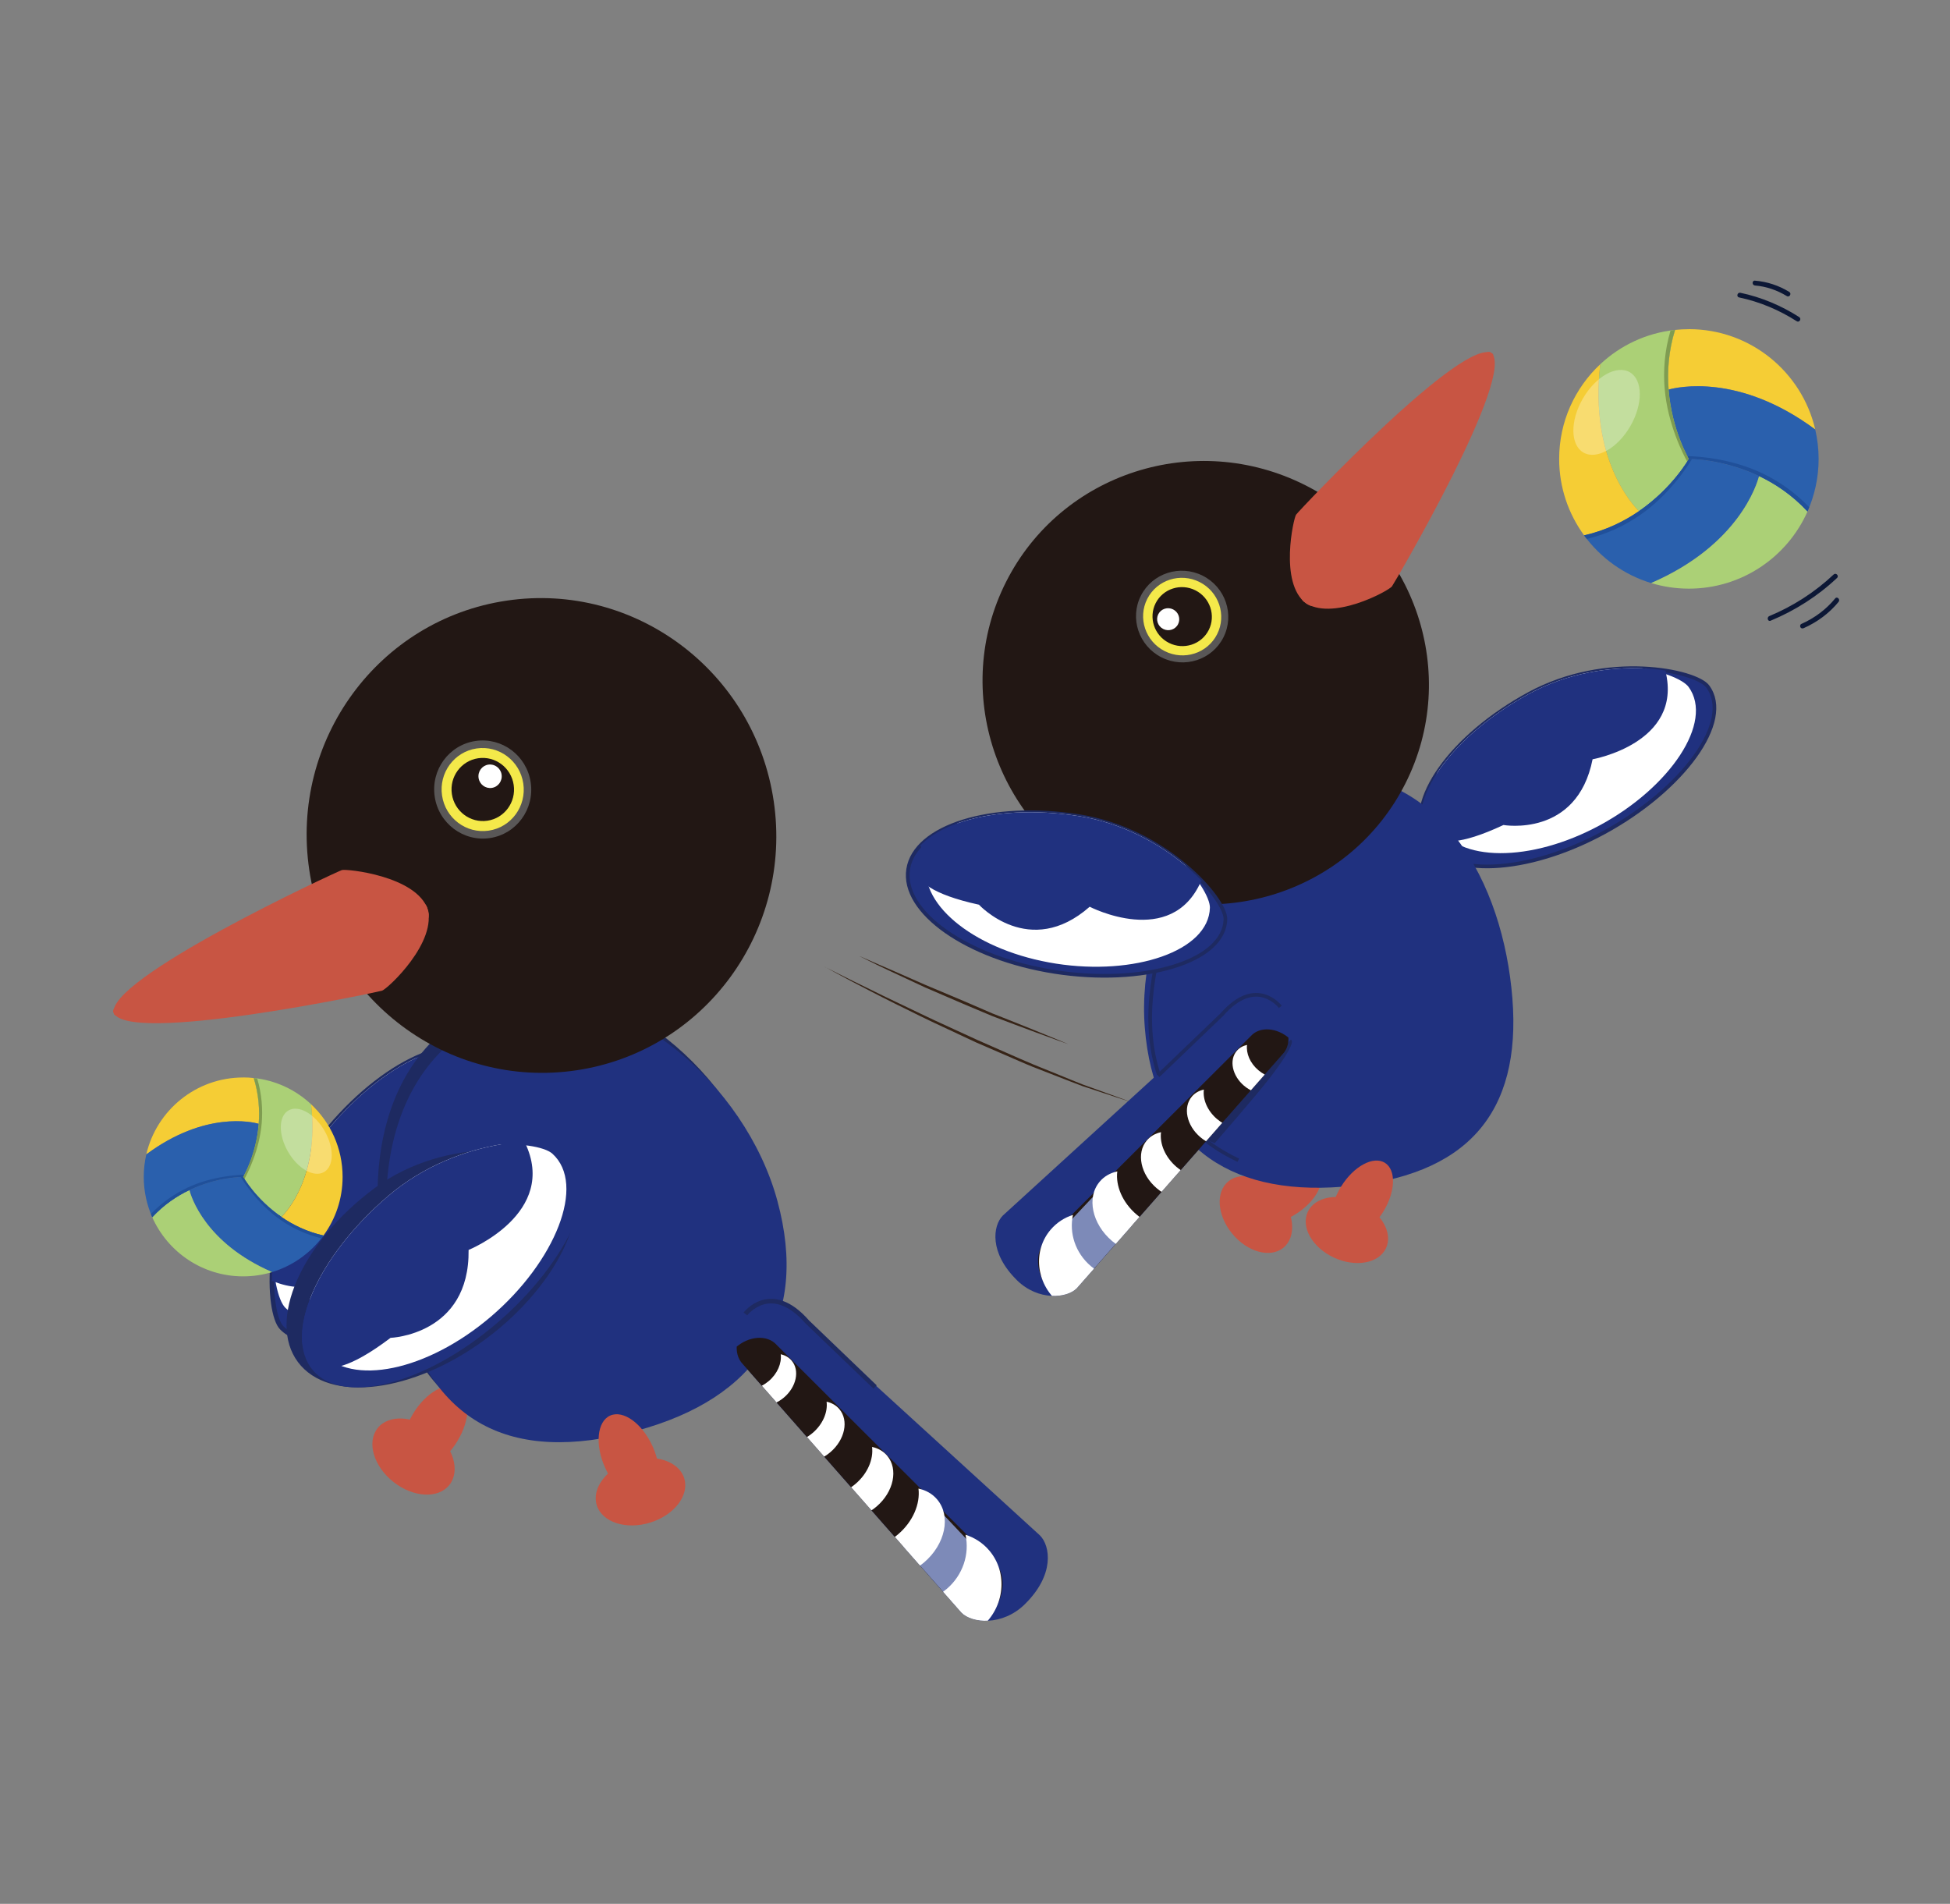 <svg xmlns="http://www.w3.org/2000/svg" xmlns:xlink="http://www.w3.org/1999/xlink" id="_&#x5716;&#x5C64;_11" data-name="&#x5716;&#x5C64; 11" viewBox="0 0 536.1 523.4"><rect x="0" y="0" width="536.1" height="523.4" fill="#808080" stroke="none"/><defs><style>      .cls-1 {        fill: none;      }      .cls-2 {        fill: #372417;      }      .cls-3 {        fill: #0c1735;      }      .cls-4 {        fill: #7f9c51;      }      .cls-5 {        opacity: .29;      }      .cls-5, .cls-6 {        fill: #fff;      }      .cls-7, .cls-8, .cls-9 {        fill: #20317f;      }      .cls-10 {        clip-path: url(#clippath-1);      }      .cls-11 {        clip-path: url(#clippath-3);      }      .cls-12 {        clip-path: url(#clippath-4);      }      .cls-13 {        clip-path: url(#clippath-2);      }      .cls-14 {        clip-path: url(#clippath-7);      }      .cls-15 {        clip-path: url(#clippath-6);      }      .cls-16 {        clip-path: url(#clippath-5);      }      .cls-17 {        fill: #20509a;      }      .cls-18 {        fill: #7d8ab8;      }      .cls-19 {        fill: #c85543;      }      .cls-20 {        fill: #f5cd35;      }      .cls-21 {        fill: #221714;      }      .cls-22 {        fill: #abd076;      }      .cls-8 {        stroke-width: 1.01px;      }      .cls-8, .cls-9 {        stroke: #1e2a61;        stroke-miterlimit: 10;      }      .cls-9 {        stroke-width: 1.26px;      }      .cls-23 {        fill: #595757;      }      .cls-24 {        fill: #f4e94a;      }      .cls-25 {        fill: #2a60ad;      }      .cls-26 {        clip-path: url(#clippath);      }      .cls-27 {        fill: #1e2a61;      }    </style><clipPath id="clippath"><path class="cls-1" d="M441.07,228.82c21.41-11.65,35.55-30.56,28.4-40.12-3.22-4.31-27.73-9.58-49.14,2.07-21.41,11.65-34.13,29.61-28.4,40.12,5.73,10.51,27.73,9.58,49.14-2.07Z"></path></clipPath><clipPath id="clippath-1"><path class="cls-7" d="M279.6,351.97c-7.72-7.57-6.62-15.02-3.92-17.77l63.29-57.79c2.7-2.75,7.92-2.05,11.59,1.55l.3.3c3.67,3.61,4.47,8.81,1.77,11.56l-56.61,64.35c-2.7,2.75-10.58,3.54-16.43-2.2Z"></path></clipPath><clipPath id="clippath-2"><path class="cls-1" d="M292.19,358.53c-7.43-6.31-6.79-13.24-4.45-15.99l55.09-58.37c2.34-2.75,7.15-2.55,10.69.45l.29.25c3.54,3,4.52,7.72,2.18,10.47l-48.66,63.83c-2.34,2.75-9.51,4.14-15.14-.64Z"></path></clipPath><clipPath id="clippath-3"><path class="cls-1" d="M289.95,267.19c24.08,3.77,46.81-2.64,46.94-14.58.06-5.38-16.19-24.47-40.27-28.24-24.08-3.77-45.1,2.76-46.94,14.58-1.84,11.82,16.19,24.47,40.27,28.24Z"></path></clipPath><clipPath id="clippath-4"><path class="cls-1" d="M124.12,341.71c-15.69,20.58-37.81,32.36-46.68,23.31-4-4.08-5.57-30.64,10.12-51.22,15.69-20.58,36.59-31.02,46.68-23.31,10.1,7.71,5.57,30.64-10.12,51.22Z"></path></clipPath><clipPath id="clippath-5"><path class="cls-7" d="M281.77,441.01c8.19-8.04,7.03-15.94,4.16-18.87l-67.19-61.35c-2.87-2.92-8.41-2.18-12.31,1.65l-.32.32c-3.9,3.83-4.74,9.35-1.88,12.28l60.1,68.31c2.87,2.92,11.23,3.76,17.44-2.33Z"></path></clipPath><clipPath id="clippath-6"><path class="cls-1" d="M268.41,447.97c7.89-6.7,7.21-14.05,4.73-16.97l-58.48-61.96c-2.48-2.92-7.59-2.71-11.34.48l-.31.26c-3.76,3.19-4.8,8.19-2.32,11.11l51.65,67.76c2.48,2.92,10.09,4.39,16.07-.68Z"></path></clipPath><clipPath id="clippath-7"><path class="cls-1" d="M136.62,363.76c19.66-16.82,30.17-39.58,20.63-47.93-4.3-3.76-30.91-3.83-50.57,13-19.66,16.82-28.9,38.28-20.63,47.93,8.27,9.65,30.91,3.82,50.57-13Z"></path></clipPath></defs><g><g><path class="cls-2" d="M226.78,265.84s1.3.65,3.58,1.79c1.13.57,2.52,1.26,4.11,2.05,1.59.77,3.38,1.66,5.35,2.61,1.96.95,4.06,2.03,6.32,3.07,2.25,1.07,4.62,2.2,7.07,3.38,2.45,1.2,4.99,2.35,7.58,3.54,2.58,1.18,5.21,2.4,7.84,3.6,2.63,1.16,5.26,2.32,7.86,3.46,2.6,1.13,5.14,2.29,7.63,3.31,2.48,1,4.88,1.98,7.16,2.91,2.28.92,4.43,1.83,6.42,2.6,4.01,1.45,7.34,2.65,9.67,3.49,2.34.86,3.67,1.35,3.67,1.35,0,0-1.34-.43-3.69-1.19-2.35-.78-5.69-1.89-9.72-3.21-2-.74-4.16-1.6-6.45-2.48-2.29-.89-4.7-1.83-7.19-2.8-2.49-1-5.04-2.16-7.64-3.27-2.6-1.12-5.24-2.27-7.89-3.42-2.62-1.23-5.25-2.45-7.83-3.66-2.58-1.21-5.13-2.37-7.57-3.59-2.45-1.21-4.81-2.38-7.05-3.48-2.25-1.1-4.35-2.21-6.3-3.2-3.89-1.98-7.12-3.73-9.38-4.94-1.13-.6-2.01-1.09-2.62-1.43-.61-.33-.92-.51-.92-.51Z"></path><path class="cls-2" d="M236.37,262.88s.89.39,2.46,1.07c.78.35,1.73.76,2.81,1.24,1.09.47,2.32,1,3.66,1.58,2.67,1.17,5.8,2.54,9.14,4.01,3.36,1.42,6.94,2.92,10.52,4.43,1.79.78,3.58,1.54,5.33,2.3.88.38,1.75.76,2.61,1.13.86.34,1.72.68,2.57,1.01,3.38,1.32,6.51,2.61,9.21,3.69,2.69,1.1,4.94,2.02,6.51,2.67,1.57.66,2.47,1.03,2.47,1.03,0,0-.91-.32-2.49-.88-1.58-.58-3.84-1.4-6.55-2.39-2.71-1.02-5.88-2.16-9.26-3.46-.85-.32-1.7-.65-2.58-.98-.86-.36-1.73-.73-2.62-1.1-1.76-.74-3.56-1.5-5.35-2.25-3.58-1.54-7.16-3.08-10.51-4.53-3.33-1.56-6.44-3.01-9.11-4.25-2.67-1.23-4.88-2.32-6.42-3.1-1.54-.77-2.42-1.21-2.42-1.21Z"></path></g><g><g><path class="cls-22" d="M450.6,140.52c9.26-6.37,13.72-14.36,13.72-14.36,0,0-4.68-7.85-5.57-19.06-.18.05-.28.08-.28.08,0,0,.1-.03.28-.08-.39-4.94-.04-10.54,1.77-16.4-7.92.84-15.06,4.27-20.57,9.43-2.99,26,8.92,38.71,10.65,40.39Z"></path><path class="cls-25" d="M483.61,130.87c-10.15-4.83-19.29-4.7-19.29-4.7,0,0-4.46,7.98-13.72,14.36.13.13.21.2.21.2,0,0-.08-.07-.21-.2-4.08,2.81-9.1,5.3-15.09,6.66,4.51,6.17,10.94,10.83,18.43,13.11,24.03-10.4,29.08-27.09,29.67-29.42Z"></path><path class="cls-20" d="M439.95,100.13c-6.95,6.51-11.3,15.76-11.3,26.03,0,7.86,2.55,15.12,6.86,21.02,5.99-1.36,11-3.85,15.09-6.66-1.72-1.68-13.64-14.39-10.65-40.39Z"></path><path class="cls-22" d="M483.61,130.87c-.6,2.33-5.65,19.02-29.67,29.42,3.29,1,6.77,1.54,10.38,1.54,14.56,0,27.07-8.72,32.61-21.22-4.17-4.51-8.84-7.61-13.32-9.74Z"></path><path class="cls-20" d="M464.31,90.5c-1.28,0-2.55.07-3.8.2-1.82,5.87-2.17,11.46-1.77,16.4,2.34-.66,19.31-4.61,40.31,10.97-3.67-15.8-17.82-27.58-34.73-27.58Z"></path><path class="cls-25" d="M458.74,107.11c.89,11.2,5.57,19.06,5.57,19.06l.46-.47-.46.47s9.14-.13,19.29,4.7c.05-.18.07-.28.07-.28,0,0-.02.1-.07.28,4.48,2.13,9.15,5.23,13.32,9.74,1.96-4.42,3.06-9.3,3.06-14.44,0-2.78-.33-5.49-.93-8.09-21-15.58-37.96-11.62-40.31-10.97Z"></path><path class="cls-17" d="M484.46,130.1c-9.01-4.29-18.54-4.67-20.57-4.7.26.5.42.77.42.77,0,0,9.14-.13,19.29,4.7,4.48,2.13,9.15,5.23,13.32,9.74.17-.38.32-.77.48-1.16-4.08-4.29-8.6-7.28-12.94-9.35Z"></path><path class="cls-4" d="M457.65,106.75c.79,9.94,5.22,18.39,6.21,20.16.3-.48.45-.75.45-.75,0,0-4.68-7.85-5.57-19.06-.39-4.94-.04-10.54,1.77-16.4-.41.04-.83.11-1.24.16-1.68,5.68-2.01,11.09-1.63,15.89Z"></path><path class="cls-17" d="M450.83,141.64c8.22-5.66,13.31-13.72,14.35-15.46-.56-.02-.88-.02-.88-.02,0,0-4.46,7.98-13.72,14.36-4.09,2.81-9.1,5.3-15.09,6.66.25.34.5.66.76.99,5.76-1.38,10.61-3.8,14.57-6.53Z"></path><ellipse class="cls-5" cx="441.69" cy="113.37" rx="12.75" ry="7.55" transform="translate(122.66 439.2) rotate(-60)"></ellipse></g><g><g><path class="cls-19" d="M351.79,328.62c-4.16-5.05-10.45-6.78-14.05-3.87-3.6,2.91-3.14,9.37,1.03,14.42,4.16,5.05,10.45,6.78,14.05,3.87,3.6-2.91,3.14-9.37-1.03-14.42Z"></path><path class="cls-19" d="M349,322.39c-5.47,3.52-8.23,8.9-6.18,12.02,2.05,3.11,8.14,2.78,13.61-.75,5.47-3.52,8.23-8.9,6.18-12.02-2.05-3.11-8.14-2.78-13.61.75Z"></path></g><g><path class="cls-8" d="M441.07,228.82c21.41-11.65,35.55-30.56,28.4-40.12-3.22-4.31-27.73-9.58-49.14,2.07-21.41,11.65-34.13,29.61-28.4,40.12,5.73,10.51,27.73,9.58,49.14-2.07Z"></path><g class="cls-26"><path class="cls-6" d="M439.98,226.8c19.14-10.41,31.27-28.25,24.27-37.92-3.16-4.36-25.91-10.63-45.05-.21-19.14,10.41-30.01,27.39-24.27,37.92,5.74,10.53,25.91,10.63,45.05.21Z"></path><path class="cls-7" d="M341.32,215.02l51.48,9.13s-3.96,14.14,20.53,2.66c0,0,20.22,3.55,24.51-18.07,0,0,24.89-4.41,20.05-24.17,0,0,30.76-15.9,12-38.34l-128.57,68.79Z"></path></g></g><path class="cls-7" d="M314.73,282.51c2.5,31.5,22.2,46.3,54.32,43.75,34.34-2.73,49.24-20.28,46.74-51.78-2.5-31.5-19.52-64.68-55.76-61.81-26.87,2.13-47.8,38.33-45.3,69.83Z"></path><ellipse class="cls-21" cx="331.5" cy="187.71" rx="60.8" ry="61.49" transform="translate(14.47 398.94) rotate(-63.2)"></ellipse><g><ellipse class="cls-23" cx="325.01" cy="169.52" rx="12.57" ry="12.71" transform="translate(27.15 383.17) rotate(-63.2)"></ellipse><path class="cls-24" d="M320.21,179.01c5.3,2.68,11.75.6,14.4-4.64,2.65-5.24.5-11.67-4.81-14.35-5.3-2.68-11.75-.6-14.4,4.64-2.65,5.24-.5,11.67,4.81,14.35Z"></path><path class="cls-21" d="M321.36,176.74c4.03,2.04,8.93.46,10.95-3.53,2.01-3.99.38-8.87-3.65-10.91-4.03-2.04-8.93-.46-10.95,3.53-2.01,3.99-.38,8.87,3.65,10.91Z"></path><path class="cls-6" d="M319.8,172.92c1.5.76,3.33.17,4.08-1.32s.14-3.3-1.36-4.06c-1.5-.76-3.33-.17-4.08,1.32-.75,1.48-.14,3.3,1.36,4.06Z"></path></g><g><path class="cls-19" d="M410.35,97.25c2.93,2.19-32.1,46.69-38.79,55.63-6.7,8.95-8.14,16.25-12.55,12.95-7.4-5.54-3.37-23.44-2.68-24.35.95-1.27,46.62-49.78,54.02-44.23Z"></path><path class="cls-19" d="M358.56,165.5c-2.93-2.19,2.19-6.74,8.89-15.69,6.7-8.95,38.04-56.2,42.45-52.9,7.4,5.54-26.54,63.39-27.22,64.3-.95,1.27-16.72,9.83-24.12,4.29Z"></path></g><path class="cls-8" d="M324.51,245.04s-26.8,53.8,15.93,73.93"></path><g><path class="cls-19" d="M373.92,330.6c-5.92-2.78-12.35-1.66-14.36,2.51-2,4.17,1.17,9.81,7.1,12.6,5.92,2.78,12.35,1.66,14.36-2.51,2-4.17-1.17-9.81-7.1-12.6Z"></path><path class="cls-19" d="M368.73,326.16c-3.43,5.52-3.63,11.57-.45,13.51,3.18,1.94,8.55-.97,11.98-6.5,3.43-5.52,3.63-11.57.45-13.51-3.18-1.94-8.55.97-11.98,6.5Z"></path></g><g><path class="cls-27" d="M354.87,285.84s2.42-.06-6.14,10.97c-3.51,4.52-14.79,17.49-14.79,17.49l-3.96-1.68,24.88-26.79Z"></path><g><path class="cls-7" d="M279.6,351.97c-7.72-7.57-6.62-15.02-3.92-17.77l63.29-57.79c2.7-2.75,7.92-2.05,11.59,1.55l.3.3c3.67,3.61,4.47,8.81,1.77,11.56l-56.61,64.35c-2.7,2.75-10.58,3.54-16.43-2.2Z"></path><g class="cls-10"><g><path class="cls-21" d="M291.08,357.62c-7.24-6.53-6.39-13.43-3.97-16.12l56.81-56.7c2.42-2.68,7.22-2.34,10.67.77l.28.26c3.45,3.11,4.29,7.85,1.87,10.53l-50.55,62.35c-2.42,2.68-9.63,3.85-15.11-1.1Z"></path><g class="cls-13"><rect class="cls-18" x="271.1" y="334.35" width="60.74" height="35.28" rx="8.77" ry="8.77" transform="translate(299.46 -111.45) rotate(40.33)"></rect></g><path class="cls-6" d="M345.95,294.22c-2.29-1.94-3.4-4.64-3.11-6.95-1.11.24-2.1.78-2.83,1.64-2.15,2.53-1.25,6.81,1.99,9.57,3.25,2.76,7.62,2.94,9.76.41.63-.75,1-1.65,1.12-2.61-2.16.46-4.79-.24-6.93-2.06Z"></path><path class="cls-6" d="M334.6,307.66c-2.67-2.27-3.97-5.41-3.63-8.11-1.3.28-2.45.91-3.3,1.92-2.5,2.95-1.46,7.94,2.33,11.16,3.79,3.22,8.89,3.43,11.39.48.74-.87,1.17-1.92,1.31-3.05-2.52.54-5.59-.28-8.09-2.4Z"></path><path class="cls-6" d="M323.48,320.84c-3.15-2.68-4.69-6.4-4.29-9.58-1.53.33-2.89,1.08-3.9,2.26-2.96,3.48-1.73,9.39,2.75,13.18,4.47,3.8,10.5,4.05,13.46.57.87-1.03,1.38-2.27,1.55-3.6-2.98.64-6.6-.33-9.56-2.83Z"></path><path class="cls-6" d="M312.49,333.92c-3.91-3.32-5.82-7.93-5.32-11.88-1.9.41-3.59,1.34-4.83,2.81-3.67,4.32-2.14,11.64,3.41,16.34,5.55,4.71,13.02,5.03,16.68.71,1.08-1.28,1.71-2.81,1.92-4.47-3.69.79-8.19-.41-11.85-3.51Z"></path><path class="cls-6" d="M299.89,348.07c-4.28-3.63-5.99-9.11-4.91-14.07-2.33.74-4.47,2.11-6.15,4.08-4.94,5.81-4.02,14.7,2.05,19.85,6.07,5.15,14.99,4.62,19.92-1.2,1.46-1.72,2.4-3.7,2.86-5.78-4.52,1.44-9.77.52-13.77-2.88Z"></path></g></g></g><path class="cls-8" d="M351.99,276.81s-6.59-8.73-16.07,2.12l-17.52,16.81"></path></g><g><path class="cls-8" d="M289.95,267.19c24.08,3.77,46.81-2.64,46.94-14.58.06-5.38-16.19-24.47-40.27-28.24-24.08-3.77-45.1,2.76-46.94,14.58-1.84,11.82,16.19,24.47,40.27,28.24Z"></path><g class="cls-11"><path class="cls-6" d="M290.31,264.92c21.53,3.37,42-3.42,42.32-15.35.14-5.38-14.11-24.19-35.64-27.56-21.53-3.37-40.48,3.5-42.32,15.35-1.85,11.85,14.11,24.19,35.64,27.56Z"></path><path class="cls-7" d="M219.14,195.58l35.32,38.55s-11.74,8.82,14.68,14.59c0,0,13.9,15.11,30.44.56,0,0,22.44,11.63,30.61-7,0,0,34.09,6.07,32.84-23.14l-143.9-23.56Z"></path></g></g></g></g><g><g><path class="cls-3" d="M486.78,170.65c6.74-2.81,12.96-6.75,18.27-11.77.62-.59-.32-1.53-.94-.94-5.14,4.85-11.16,8.72-17.68,11.43-.78.32-.44,1.61.35,1.28h0Z"></path><path class="cls-3" d="M495.89,172.68c3.69-1.63,7.02-4.09,9.58-7.22.54-.66-.4-1.6-.94-.94-2.5,3.06-5.71,5.42-9.31,7.02-.33.15-.4.62-.24.91.19.34.58.38.91.24h0Z"></path></g><g><path class="cls-3" d="M494.64,87.17c-4.94-3.17-10.42-5.47-16.17-6.68-.83-.18-1.19,1.11-.35,1.28,5.65,1.19,10.99,3.44,15.85,6.55.72.46,1.39-.69.67-1.15h0Z"></path><path class="cls-3" d="M491.91,80.25c-2.86-1.75-6.09-2.83-9.43-3.09-.85-.07-.85,1.26,0,1.33,3.11.25,6.1,1.29,8.76,2.91.73.45,1.4-.7.67-1.15h0Z"></path></g></g></g><g><g><g><path class="cls-9" d="M124.12,341.71c-15.69,20.58-37.81,32.36-46.68,23.31-4-4.08-5.57-30.64,10.12-51.22,15.69-20.58,36.59-31.02,46.68-23.31,10.1,7.71,5.57,30.64-10.12,51.22Z"></path><g class="cls-12"><path class="cls-6" d="M122.17,340.23c-14.02,18.4-34.7,28.24-43.71,19.32-4.06-4.02-6.96-28.9,7.07-47.3,14.02-18.4,33.59-27.05,43.71-19.32,10.12,7.73,6.96,28.9-7.07,47.3Z"></path><path class="cls-7" d="M125.77,234.82l1.25,55.48s15.47-1.87-.53,21.97c0,0,.45,21.78-22.92,22.79,0,0-8.66,25.4-28.6,17.12,0,0-21.66,29.69-42.16,6.39l92.96-123.76Z"></path></g></g><path class="cls-27" d="M211.36,327.31c8.77,32.38-5.62,54.22-38.64,63.16-35.3,9.56-56.46-2.65-65.23-35.03-8.77-32.38-3.63-71.63,33.61-81.72,27.61-7.48,61.49,21.21,70.26,53.58Z"></path><g><ellipse class="cls-19" cx="113.68" cy="400.45" rx="8.9" ry="12.58" transform="translate(-271.12 241.66) rotate(-51.73)"></ellipse><path class="cls-19" d="M125.78,396.15c-3.57,5.91-9.19,9.02-12.56,6.94-3.37-2.08-3.2-8.55.36-14.46,3.57-5.91,9.19-9.02,12.56-6.94,3.37,2.08,3.2,8.55-.36,14.46Z"></path></g><path class="cls-7" d="M213.73,330.17c8.77,32.38-5.62,54.22-38.64,63.16-35.3,9.56-56.46-2.65-65.23-35.03-8.77-32.38-3.63-71.63,33.61-81.72,27.61-7.48,61.49,21.21,70.26,53.58Z"></path><ellipse class="cls-21" cx="148.87" cy="229.68" rx="64.54" ry="65.27" transform="translate(-31.96 24.22) rotate(-8.4)"></ellipse><g><ellipse class="cls-23" cx="132.72" cy="217.05" rx="13.34" ry="13.49" transform="translate(-30.33 21.75) rotate(-8.41)"></ellipse><ellipse class="cls-24" cx="132.72" cy="217.05" rx="11.29" ry="11.42" transform="translate(-30.27 21.7) rotate(-8.39)"></ellipse><ellipse class="cls-21" cx="132.72" cy="217.05" rx="8.59" ry="8.68" transform="translate(-30.31 21.74) rotate(-8.41)"></ellipse><path class="cls-6" d="M137.9,212.94c.26,1.77-.94,3.41-2.69,3.67-1.75.26-3.38-.97-3.64-2.73-.26-1.77.94-3.41,2.69-3.67,1.75-.26,3.38.97,3.64,2.73Z"></path></g><g><path class="cls-19" d="M31.33,278.79c1.23,3.69,57.78-16.68,69.04-20.43,11.26-3.75,19.1-2.75,17.25-8.3-3.1-9.31-22.48-11.25-23.63-10.86-1.6.53-65.76,30.28-62.66,39.59Z"></path><path class="cls-19" d="M117.43,249.5c-1.23-3.69-7.52-.05-18.78,3.7-11.26,3.75-69.35,19.49-67.51,25.03,3.1,9.31,72.74-5.49,73.89-5.87,1.6-.53,15.5-13.55,12.4-22.86Z"></path></g><g><g><path class="cls-7" d="M281.77,441.01c8.19-8.04,7.03-15.94,4.16-18.87l-67.19-61.35c-2.87-2.92-8.41-2.18-12.31,1.65l-.32.32c-3.9,3.83-4.74,9.35-1.88,12.28l60.1,68.31c2.87,2.92,11.23,3.76,17.44-2.33Z"></path><g class="cls-16"><g><path class="cls-21" d="M269.58,447.01c7.68-6.93,6.79-14.26,4.22-17.11l-60.31-60.19c-2.57-2.85-7.66-2.48-11.32.82l-.3.27c-3.66,3.3-4.55,8.33-1.98,11.18l53.66,66.19c2.57,2.85,10.22,4.09,16.04-1.16Z"></path><g class="cls-15"><rect class="cls-18" x="226.31" y="422.31" width="64.48" height="37.45" rx="9.31" ry="9.31" transform="translate(741.09 609.91) rotate(139.67)"></rect></g><path class="cls-6" d="M211.33,379.7c2.43-2.06,3.61-4.93,3.31-7.38,1.18.25,2.23.83,3,1.74,2.28,2.68,1.33,7.23-2.12,10.15s-8.09,3.12-10.36.44c-.67-.79-1.06-1.75-1.19-2.78,2.29.49,5.09-.25,7.36-2.18Z"></path><path class="cls-6" d="M223.39,393.97c2.83-2.4,4.22-5.75,3.86-8.61,1.38.29,2.6.97,3.5,2.03,2.66,3.13,1.55,8.43-2.47,11.85s-9.43,3.64-12.09.51c-.78-.92-1.24-2.04-1.39-3.24,2.67.57,5.93-.29,8.59-2.55Z"></path><path class="cls-6" d="M235.19,407.96c3.35-2.84,4.98-6.79,4.56-10.17,1.63.35,3.07,1.14,4.14,2.4,3.14,3.7,1.83,9.96-2.92,14-4.75,4.03-11.15,4.3-14.28.61-.93-1.09-1.46-2.41-1.64-3.83,3.16.67,7.01-.35,10.14-3.01Z"></path><path class="cls-6" d="M246.86,421.85c4.15-3.52,6.17-8.42,5.65-12.61,2.02.43,3.81,1.42,5.13,2.98,3.89,4.58,2.27,12.35-3.62,17.35-5.89,5-13.82,5.34-17.71.75-1.15-1.35-1.81-2.99-2.03-4.74,3.92.84,8.69-.43,12.58-3.73Z"></path><path class="cls-6" d="M260.23,436.87c4.54-3.85,6.36-9.67,5.21-14.94,2.47.79,4.75,2.23,6.53,4.33,5.24,6.17,4.26,15.61-2.18,21.07-6.44,5.47-15.91,4.9-21.15-1.27-1.55-1.82-2.55-3.93-3.03-6.14,4.8,1.52,10.37.55,14.62-3.06Z"></path></g></g></g><path class="cls-9" d="M204.93,361.23s7-9.26,17.06,2.25l18.6,17.84"></path></g><g><path class="cls-19" d="M173.35,401.64c6.63-2.08,13.23.02,14.74,4.7,1.51,4.68-2.64,10.15-9.27,12.23-6.63,2.08-13.23-.02-14.74-4.7-1.51-4.68,2.64-10.15,9.27-12.23Z"></path><ellipse class="cls-19" cx="172.88" cy="400.58" rx="7.16" ry="12.5" transform="translate(-149.93 107.07) rotate(-24.38)"></ellipse></g><path class="cls-27" d="M133.7,368.01c20.09-14.97,30.78-37.53,20.98-47.75-4.42-4.61-31.7-8.52-51.79,6.45-20.09,14.97-29.49,36.35-20.98,47.75,8.51,11.4,31.7,8.52,51.79-6.45Z"></path><g><path class="cls-7" d="M136.62,363.76c19.66-16.82,30.17-39.58,20.63-47.93-4.3-3.76-30.91-3.83-50.57,13-19.66,16.82-28.9,38.28-20.63,47.93,8.27,9.65,30.91,3.82,50.57-13Z"></path><g class="cls-14"><path class="cls-6" d="M135.04,361.9c17.58-15.04,26.23-36.24,16.82-44.73-4.24-3.83-29.25-5.31-46.83,9.73-17.58,15.04-25.11,35.07-16.82,44.73,8.29,9.67,29.25,5.31,46.83-9.73Z"></path><path class="cls-7" d="M30,371.46l55.47-1.89s-.99,15.55,21.9-1.77c0,0,21.77-.78,21.46-24.17,0,0,24.87-10.08,15.48-29.52,0,0,28.42-23.31,4-42.46l-118.3,99.81Z"></path></g></g></g><g><path class="cls-22" d="M77.37,334.56c-7.1-4.89-10.52-11.01-10.52-11.01,0,0,3.59-6.02,4.27-14.61.14.04.21.06.21.06,0,0-.07-.02-.21-.06.3-3.79.03-8.08-1.36-12.58,6.07.64,11.55,3.27,15.77,7.23,2.3,19.93-6.84,29.68-8.16,30.97Z"></path><path class="cls-25" d="M52.06,327.16c7.78-3.7,14.79-3.61,14.79-3.61,0,0,3.42,6.12,10.52,11.01-.1.1-.16.15-.16.15,0,0,.06-.06.16-.15,3.13,2.16,6.98,4.07,11.57,5.11-3.46,4.73-8.39,8.31-14.13,10.05-18.42-7.98-22.29-20.77-22.75-22.56Z"></path><path class="cls-20" d="M85.53,303.59c5.33,4.99,8.66,12.08,8.66,19.96,0,6.03-1.95,11.6-5.26,16.12-4.59-1.04-8.44-2.95-11.57-5.11,1.32-1.29,10.46-11.04,8.16-30.97Z"></path><path class="cls-22" d="M52.06,327.16c.46,1.79,4.33,14.58,22.75,22.56-2.52.77-5.19,1.18-7.96,1.18-11.16,0-20.75-6.69-25-16.27,3.2-3.45,6.78-5.83,10.21-7.47Z"></path><path class="cls-20" d="M66.85,296.21c.98,0,1.95.05,2.91.16,1.39,4.5,1.66,8.79,1.36,12.58-1.8-.5-14.8-3.54-30.9,8.41,2.81-12.11,13.66-21.14,26.63-21.14Z"></path><path class="cls-25" d="M71.13,308.94c-.68,8.59-4.27,14.61-4.27,14.61l-.35-.36.35.36s-7.01-.1-14.79,3.61c-.04-.14-.05-.22-.05-.22,0,0,.02.08.05.22-3.43,1.63-7.01,4.01-10.21,7.47-1.5-3.39-2.34-7.13-2.34-11.07,0-2.13.25-4.21.71-6.2,16.1-11.95,29.11-8.91,30.9-8.41Z"></path><path class="cls-17" d="M51.41,326.57c6.91-3.29,14.21-3.58,15.77-3.6-.2.38-.32.59-.32.59,0,0-7.01-.1-14.79,3.61-3.43,1.63-7.01,4.01-10.21,7.47-.13-.29-.25-.59-.37-.89,3.13-3.29,6.59-5.59,9.92-7.17Z"></path><path class="cls-4" d="M71.96,308.67c-.61,7.62-4.01,14.1-4.76,15.46-.23-.37-.35-.57-.35-.57,0,0,3.59-6.02,4.27-14.61.3-3.79.03-8.08-1.36-12.58.32.03.63.08.95.13,1.29,4.35,1.54,8.5,1.25,12.18Z"></path><path class="cls-17" d="M77.19,335.42c-6.3-4.34-10.21-10.52-11.01-11.85.43-.02.67-.01.67-.01,0,0,3.42,6.12,10.52,11.01,3.13,2.16,6.98,4.07,11.57,5.11-.19.26-.39.51-.58.76-4.41-1.06-8.13-2.92-11.17-5.01Z"></path><path class="cls-5" d="M79.19,316.64c2.7,4.68,7.13,7.17,9.9,5.58,2.77-1.6,2.82-6.68.12-11.36-2.7-4.68-7.13-7.17-9.9-5.58-2.77,1.6-2.82,6.68-.12,11.36Z"></path></g></g></svg>